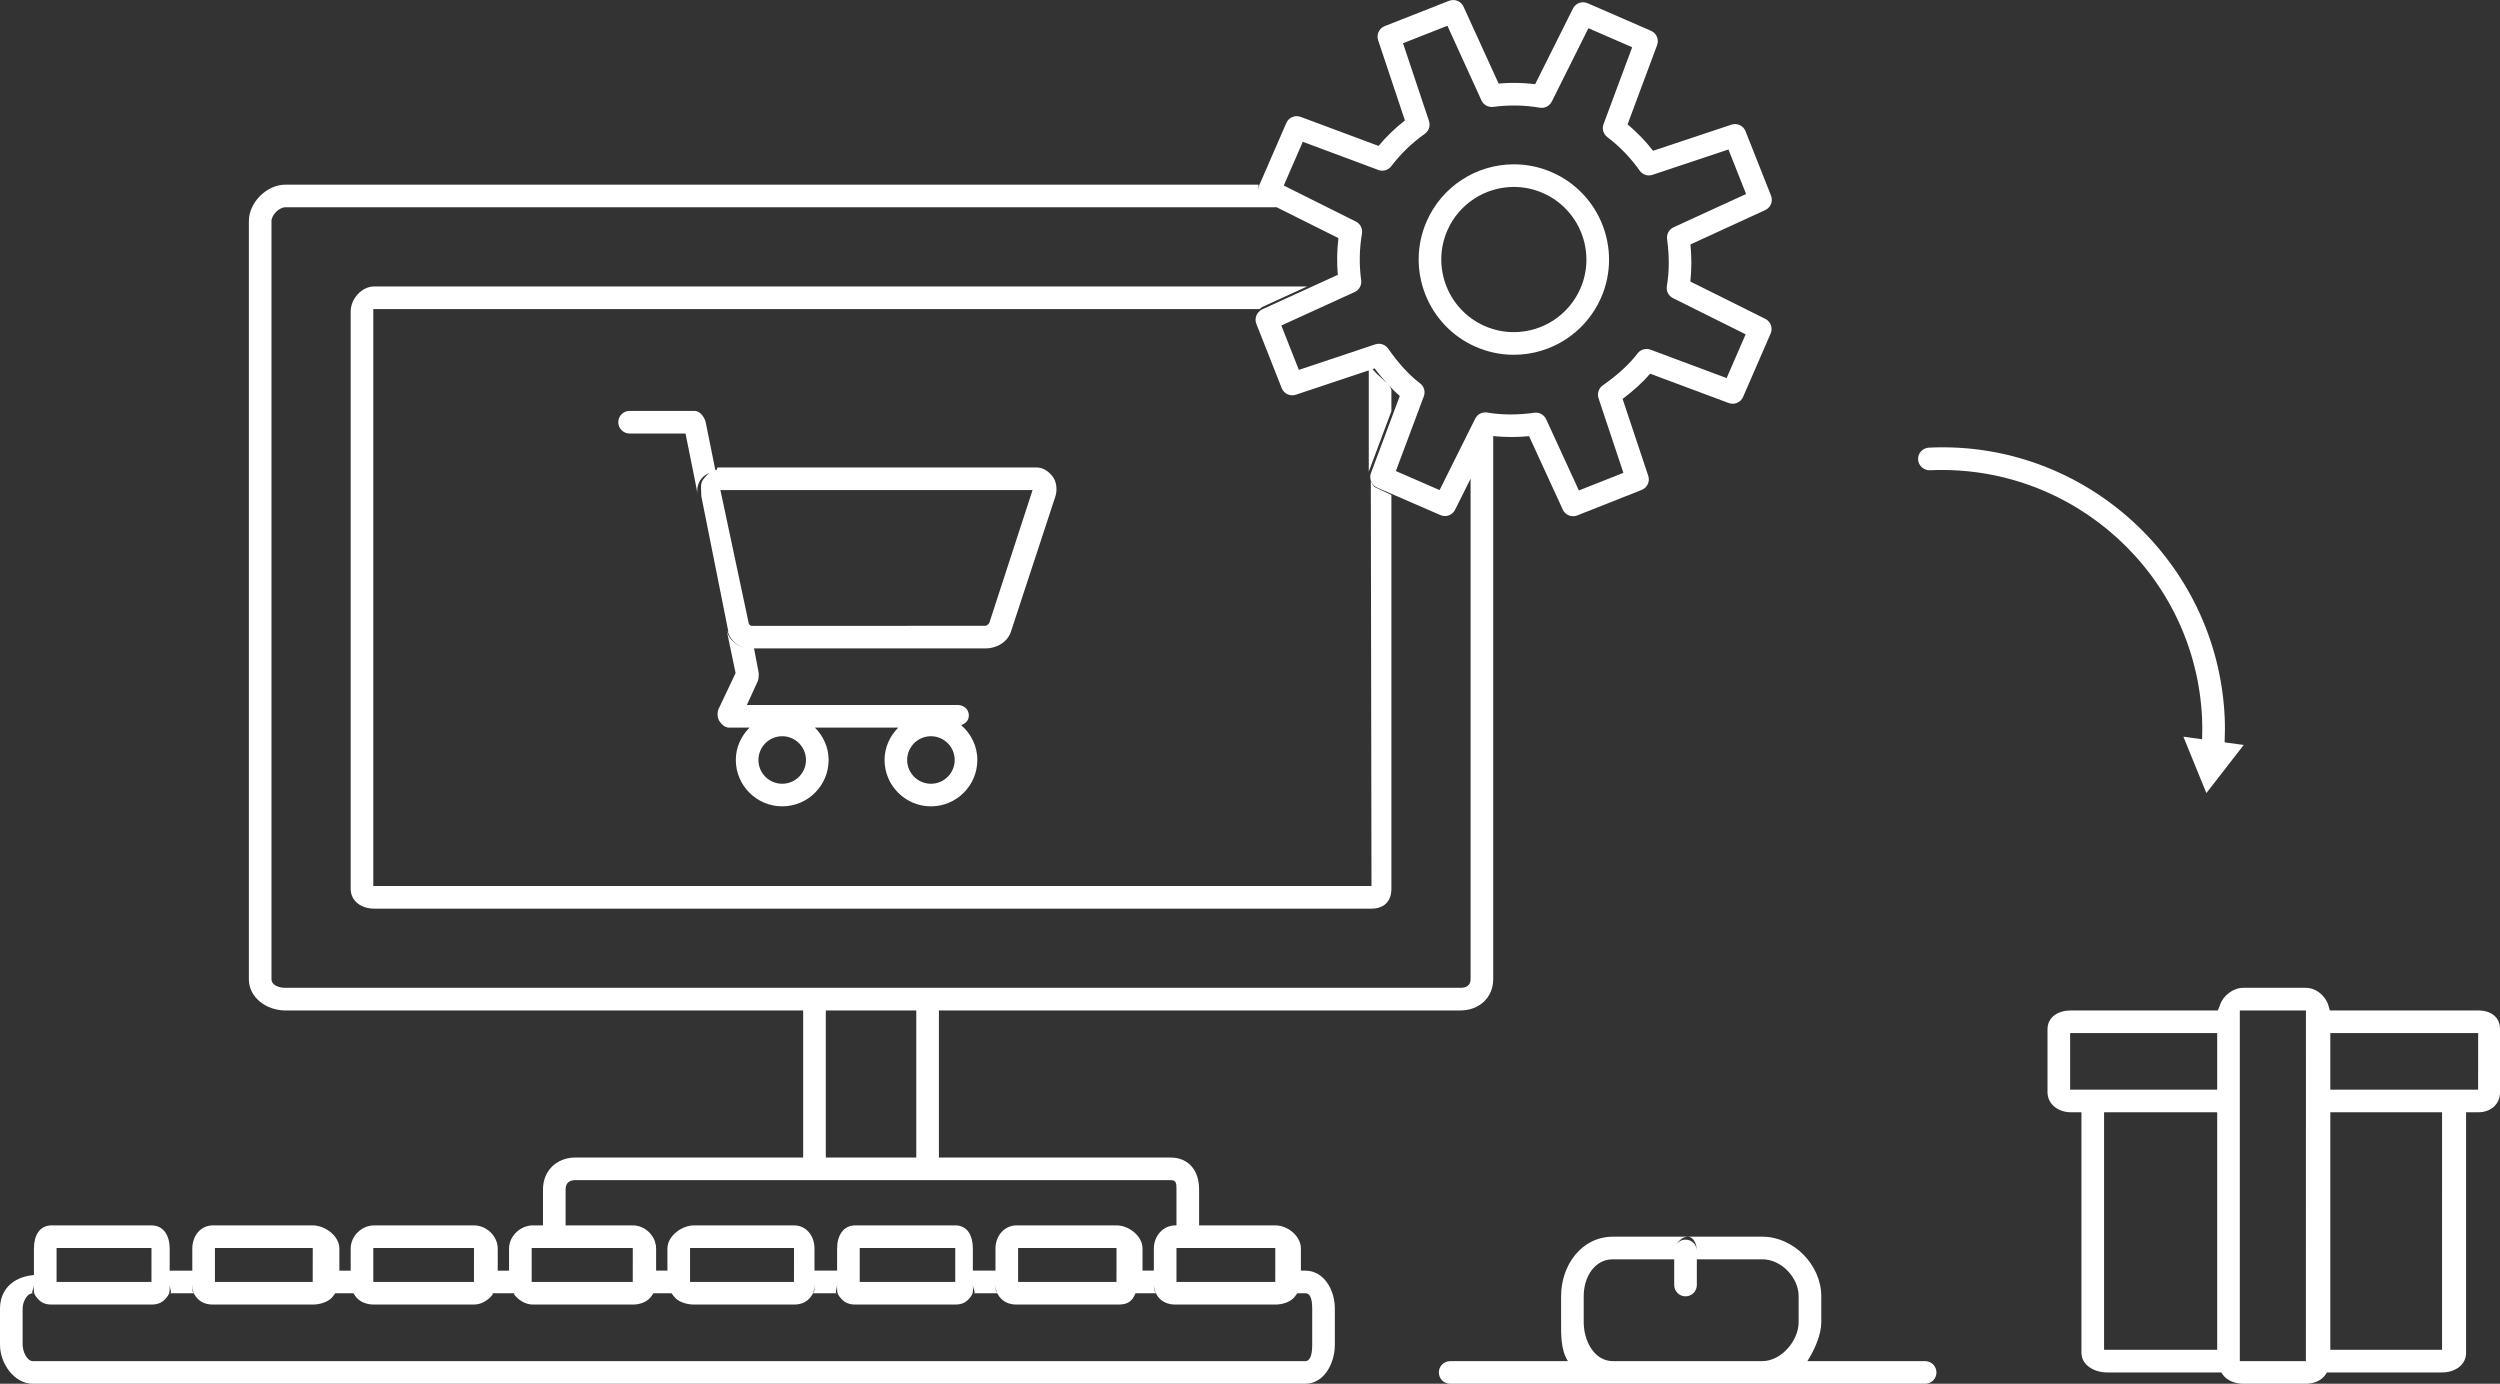 <?xml version="1.0" encoding="utf-8"?>
<!-- Generator: Adobe Illustrator 16.0.0, SVG Export Plug-In . SVG Version: 6.00 Build 0)  -->
<!DOCTYPE svg PUBLIC "-//W3C//DTD SVG 1.1//EN" "http://www.w3.org/Graphics/SVG/1.1/DTD/svg11.dtd">
<svg version="1.1" id="Layer_1" xmlns="http://www.w3.org/2000/svg" xmlns:xlink="http://www.w3.org/1999/xlink" x="0px" y="0px"
	 width="221px" height="122.324px" viewBox="0 0 221 122.324" enable-background="new 0 0 221 122.324" xml:space="preserve">
<rect x="0" y="0" width="221" height="122.324" fill="#333333" stroke="none"/>
<g>
	<path fill="#FFFFFF" d="M115.383,112.324H115v-1.953c0-1.103-1.16-2.047-2.264-2.047h-6.291H106v-3.18c0-1.654-0.9-2.82-2.555-2.82
		H83.461H83v-13h0.461h45.621c1.654,0,2.918-1.113,2.918-2.768V38.557c0-0.005-0.063-0.006-0.124-0.008l0.002-0.004
		c0.066,0.008,0.138,0.005,0.204,0.012c0.981,0.098,2.006,0.104,3.086-0.001l2.984,6.496c0.168,0.364,0.529,0.582,0.91,0.582
		c0.122,0,0.246-0.022,0.367-0.07l5.695-2.254c0.494-0.195,0.75-0.742,0.582-1.246l-2.268-6.799c0.977-0.737,1.782-1.474,2.439-2.23
		l6.944,2.593c0.495,0.186,1.055-0.051,1.267-0.538l2.438-5.609c0.212-0.488,0.004-1.057-0.472-1.294l-6.628-3.301
		c0.117-1.038,0.121-2.137,0.011-3.279l6.61-3.035c0.483-0.223,0.709-0.783,0.513-1.277l-2.255-5.696
		c-0.195-0.493-0.742-0.749-1.246-0.58l-6.926,2.31c-0.668-0.856-1.424-1.639-2.255-2.337l2.61-7.003
		c0.186-0.498-0.051-1.055-0.539-1.267l-5.605-2.439c-0.488-0.213-1.057-0.006-1.294,0.47l-3.341,6.688
		c-1.07-0.132-2.153-0.151-3.232-0.056l-3.102-6.799c-0.221-0.483-0.779-0.708-1.276-0.516l-5.69,2.238
		c-0.494,0.194-0.75,0.743-0.582,1.247l2.368,7.091c-0.855,0.669-1.637,1.423-2.333,2.252l-6.885-2.567
		c-0.496-0.187-1.055,0.05-1.266,0.538l-2.438,5.605c-0.011,0.024-0.008,0.05-0.017,0.075c-0.041,0.117-0.059,0.238-0.056,0.356
		c-0.003-0.144,0.015-0.331,0.056-0.581H25.23c-1.654,0-3.23,1.57-3.23,3.225v67.008c0,1.654,1.576,2.768,3.23,2.768h45.621H71v13
		h-0.148H50.865c-1.654,0-2.865,1.166-2.865,2.82v3.18h-0.135h-0.758c-1.104,0-2.107,0.944-2.107,2.047v1.953h-1v-1.953
		c0-1.103-0.996-2.047-2.1-2.047h-8.829c-1.103,0-2.071,0.944-2.071,2.047v1.953h-1v-1.953c0-1.103-1.25-2.047-2.353-2.047h-8.83
		c-1.103,0-1.817,0.944-1.817,2.047v1.953h-2v-1.953c0-1.103-0.506-2.047-1.609-2.047h-8.83c-1.103,0-1.561,0.944-1.561,2.047v2.341
		c-2,0.175-3,1.43-3,2.965v3.201c0,1.654,1.255,3.446,2.909,3.446h112.474c1.654,0,2.617-1.792,2.617-3.446v-3.201
		C118,114.022,117.037,112.324,115.383,112.324z M112.736,110.324l-0.002,3H104v-3H112.736z M115.168,12.535l6.675,2.489
		c0.412,0.155,0.878,0.021,1.146-0.331c0.835-1.099,1.832-2.062,2.963-2.862c0.36-0.255,0.511-0.715,0.371-1.133l-2.297-6.877
		l3.926-1.544l3.008,6.596c0.184,0.401,0.604,0.633,1.046,0.576c1.364-0.187,2.759-0.163,4.106,0.07
		c0.435,0.073,0.868-0.144,1.065-0.538l3.24-6.488l3.868,1.684l-2.531,6.793c-0.154,0.413-0.02,0.879,0.331,1.146
		c1.101,0.837,2.063,1.835,2.864,2.967c0.254,0.359,0.714,0.511,1.133,0.371l6.713-2.239l1.559,3.935l-6.41,2.943
		c-0.4,0.185-0.633,0.608-0.573,1.045c0.204,1.489,0.198,2.887-0.021,4.153c-0.074,0.435,0.146,0.867,0.541,1.064l6.424,3.199
		l-1.681,3.869l-6.727-2.512c-0.412-0.154-0.879-0.02-1.146,0.331c-0.723,0.951-1.73,1.877-3.079,2.83
		c-0.36,0.254-0.511,0.715-0.372,1.133l2.199,6.594l-3.936,1.558l-2.893-6.296c-0.164-0.358-0.521-0.582-0.908-0.582
		c-0.045,0-0.091,0.003-0.137,0.01c-1.497,0.205-2.898,0.2-4.161-0.02c-0.435-0.076-0.868,0.144-1.065,0.539l-3.147,6.315
		l-3.868-1.682l2.473-6.607c0.155-0.414,0.02-0.881-0.332-1.147c-0.959-0.727-1.857-1.703-2.827-3.074
		c-0.255-0.36-0.716-0.512-1.134-0.371l-6.756,2.257l-1.547-3.925l6.481-2.958c0.401-0.184,0.636-0.608,0.575-1.046
		c-0.187-1.371-0.162-2.758,0.071-4.122c0.075-0.435-0.144-0.866-0.538-1.063l-6.375-3.183L115.168,12.535z M122.602,33.871
		c-0.369-0.375-0.912-0.787-1.273-1.239l0.188-0.063C121.879,33.052,122.24,33.474,122.602,33.871z M25.23,87.324
		c-0.551,0-1.23-0.216-1.23-0.768V19.548c0-0.552,0.68-1.225,1.23-1.225h87.631l0.449,0.225l5.009,2.501
		c-0.132,1.078-0.151,2.165-0.056,3.246l-2.711,1.237l-3.975,1.814c-0.102,0.046-0.183,0.114-0.26,0.186
		c-0.293,0.273-0.41,0.699-0.256,1.092l2.242,5.689c0.195,0.494,0.742,0.75,1.248,0.581L121,32.741v8.953l2-5.347v-1.803
		c0-0.208-0.159-0.428-0.387-0.662c0.208,0.229,0.417,0.458,0.627,0.662c0.167,0.16,0.334,0.315,0.502,0.462l-0.502,1.341l-2,5.347
		l-0.051,0.135c-0.102,0.271-0.069,0.553,0.051,0.793c0.102,0.203,0.264,0.378,0.486,0.475l1.514,0.658l4.096,1.781
		c0.488,0.214,1.056,0.006,1.293-0.471L130,42.314v44.242c0,0.552-0.367,0.768-0.918,0.768H25.23z M81,89.324v13h-8v-13H81z
		 M50,105.144c0-0.552,0.314-0.82,0.865-0.82h52.58c0.551,0,0.555,0.269,0.555,0.82v3.18h-0.093c-1.103,0-1.907,0.944-1.907,2.047
		v1.953h-1v-1.953c0-1.103-1.196-2.047-2.299-2.047h-8.832c-1.103,0-1.869,0.944-1.869,2.047v1.953h-2v-1.953
		c0-1.103-0.451-2.047-1.555-2.047h-8.83c-1.103,0-1.615,0.944-1.615,2.047v1.953h-2v-1.953c0-1.103-0.707-2.047-1.81-2.047h-8.831
		c-1.104,0-2.359,0.944-2.359,2.047v1.953h-1v-1.953c0-1.103-0.959-2.047-2.062-2.047H50V105.144z M102.172,114.273
		c-0.135-0.106-0.172-0.406-0.172-0.755C102,113.816,102.068,114.048,102.172,114.273z M98.701,110.324l-0.004,3H90v-3H98.701z
		 M88.139,114.273c-0.125-0.106-0.139-0.406-0.139-0.755C88,113.815,88.041,114.049,88.139,114.273z M84.445,110.324l-0.002,3H76v-3
		H84.445z M71.877,114.292c0.096-0.229,0.123-0.468,0.123-0.773C72,113.898,72.026,114.215,71.877,114.292z M70.19,110.324l-0.003,3
		H61v-3H70.19z M47,110.324h8.938l-0.003,3H47V110.324z M33,110.324h8.9l-0.002,3H33V110.324z M19,110.324h8.647l-0.003,3H19
		V110.324z M17,113.518c0,0.304,0.029,0.542,0.125,0.771C16.98,114.208,17,113.893,17,113.518z M5,110.324h8.391l-0.002,3H5V110.324
		z M116,118.877c0,0.552-0.066,1.446-0.617,1.446H2.909c-0.552,0-0.909-0.895-0.909-1.446v-3.201c0-0.552,0.357-1.353,0.909-1.353
		h0.027c-0.234,0,0.063-0.373,0.063-0.806c0,0.433-0.078,0.733,0.156,1.062c0.363,0.508,0.734,0.744,1.404,0.744h8.83
		c0.671,0,1.066-0.236,1.43-0.744c0.234-0.328,0.18-0.629,0.18-1.062c0,0.433,0.25,0.806,0.016,0.806h2.121
		c0.039,0.085,0.086,0.17,0.148,0.256c0.362,0.508,0.861,0.744,1.532,0.744h8.83c0.671,0,1.438-0.236,1.8-0.744
		c0.063-0.086,0.129-0.171,0.194-0.256h1.601c0.051,0.085,0.107,0.17,0.17,0.256c0.362,0.508,0.988,0.744,1.659,0.744H41.9
		c0.67,0,1.311-0.412,1.674-0.92c-0.02,0.031-0.028-0.08-0.049-0.08h1.958c-0.019,0-0.026,0.117-0.045,0.09
		c0.364,0.5,1.003,0.91,1.669,0.91h8.831c0.671,0,1.292-0.236,1.655-0.744c0.061-0.086,0.117-0.171,0.168-0.256h1.6
		c0.066,0.085,0.133,0.17,0.194,0.256c0.362,0.508,1.134,0.744,1.804,0.744h8.831c0.671,0,1.166-0.236,1.528-0.744
		c0.063-0.086,0.109-0.171,0.147-0.256h2.125c-0.234,0,0.009-0.373,0.009-0.806c0,0.433-0.051,0.733,0.184,1.062
		c0.363,0.508,0.762,0.744,1.432,0.744h8.83c0.671,0,1.039-0.236,1.402-0.744c0.234-0.328,0.152-0.629,0.152-1.062
		c0,0.433,0.305,0.806,0.07,0.806h2.088c0.041,0.085,0.091,0.17,0.152,0.256c0.363,0.508,0.889,0.744,1.559,0.744h8.832
		c0.621,0,1.289,0,1.675-1h1.822c0.043,0.084,0.071,0.171,0.132,0.256c0.362,0.508,0.906,0.744,1.577,0.744h8.829
		c0.671,0,1.394-0.236,1.757-0.744c0.062-0.086,0.125-0.171,0.187-0.256h0.703c0.551,0,0.617,0.801,0.617,1.353V118.877z"/>
	<path fill="#FFFFFF" d="M121.18,42.496l0.059,35.828H33v-51h78.318c0.077,0,0.158-0.14,0.26-0.186l3.975-1.814H33.07
		c-1.104,0-2.07,1.106-2.07,2.209v51.042c0,1.103,0.967,1.749,2.07,1.749h88.17c1.104,0,1.76-0.646,1.76-1.749v-34.82l-1.394-0.658
		C121.384,43,121.281,42.699,121.18,42.496z"/>
	<path fill="#FFFFFF" d="M170.181,120.324h-10.409c0.635-1,1.229-2.316,1.229-3.446v-2.295c0-2.757-2.445-5.259-5.203-5.259h-6.61
		c0.552,0,0.813,0.706,0.813,1.259c0-0.553-0.447-1-1-1c-0.389,0-0.715,0.228-0.881,0.551c0.209-0.424,0.66-0.81,1.067-0.81h-6.608
		c-2.757,0-4.578,2.502-4.578,5.259v2.295c0,1.13-0.031,2.446,0.604,3.446h-10.41c-0.553,0-1,0.447-1,1s0.447,1,1,1h14.385h13.219
		h14.384c0.552,0,1-0.447,1-1S170.732,120.324,170.181,120.324z M159,116.877c0,1.654-1.549,3.446-3.203,3.446h-13.219
		c-1.654,0-2.578-1.792-2.578-3.446v-2.295c0-1.654,0.924-3.259,2.578-3.259H148v0.259v2.015c0,0.553,0.447,1,1,1s1-0.447,1-1
		v-2.015v-0.259h5.797c1.654,0,3.203,1.604,3.203,3.259V116.877z"/>
	<path fill="#FFFFFF" d="M194.663,63.482c0.029,0.624,0.024,1.248,0.003,1.869l-1.656-0.228l2.033,4.985l3.303-4.253l-1.689-0.231
		c0.03-0.742,0.039-1.489,0.005-2.235c-0.644-13.774-12.38-24.483-26.149-23.817c-0.552,0.025-0.979,0.494-0.953,1.046
		c0.026,0.552,0.519,0.983,1.046,0.952C183.281,41,194.072,50.808,194.663,63.482z"/>
	<path fill="#FFFFFF" d="M130.469,30.663c1.068,0.464,2.195,0.699,3.351,0.699c3.354,0,6.386-1.987,7.723-5.063
		c1.85-4.253-0.106-9.22-4.362-11.073c-1.068-0.465-2.197-0.7-3.354-0.7c-3.353,0-6.383,1.987-7.721,5.063
		C124.258,23.844,126.215,28.813,130.469,30.663z M127.94,20.384c1.02-2.345,3.33-3.859,5.886-3.859c0.881,0,1.74,0.18,2.556,0.534
		c3.244,1.413,4.735,5.2,3.326,8.442c-1.021,2.345-3.331,3.86-5.889,3.86c-0.88,0-1.739-0.18-2.553-0.533
		C128.023,27.418,126.531,23.63,127.94,20.384z"/>
	<path fill="#FFFFFF" d="M219.07,89.324h-3.19h-9.923c-0.039-0.163-0.092-0.333-0.128-0.454c-0.247-0.824-1.082-1.546-1.985-1.546
		h-5.548c-0.903,0-1.808,0.722-2.056,1.546c-0.035,0.12-0.126,0.292-0.186,0.454h-9.795h-3.189c-1.104,0-2.07,0.56-2.07,1.662v5.548
		c0,1.103,0.967,1.79,2.07,1.79H184v21.264c0,1.103,1.157,1.736,2.26,1.736h10.1c0.047,0.065,0.093,0.13,0.137,0.194
		c0.361,0.527,1.114,0.806,1.8,0.806h5.548c0.686,0,1.369-0.278,1.729-0.806c0.044-0.064,0.087-0.129,0.128-0.194h10.179
		c1.103,0,2.12-0.634,2.12-1.736V98.324h1.07c1.103,0,1.93-0.688,1.93-1.79v-5.548C221,89.883,220.173,89.324,219.07,89.324z
		 M196,98.534v20.79h-10v-21h0.26H196V98.534z M196,96.324h-13v-5h3.26H196V96.324z M203.841,120.324H198v-31h5.844L203.841,120.324
		z M215.877,119.324H206v-20.79v-0.21h9.879L215.877,119.324z M219.066,96.324H206v-5h9.88h3.19L219.066,96.324z"/>
	<path fill="#FFFFFF" d="M87.105,57.324c0.984,0,1.956-0.549,2.261-1.483l3.931-11.964c0.182-0.557,0.103-1.275-0.217-1.715
		s-0.838-0.838-1.424-0.838H63.448c-0.063,0-0.044,0.199-0.106,0.205c-0.037,0.004-0.069,0.021-0.105,0.029l-0.85-4.211
		c-0.098-0.461-0.506-1.023-0.978-1.023h-5.753c-0.553,0-1,0.447-1,1s0.447,1,1,1h1.145H60.6l0.869,4.322l0.21,1.109
		c-0.118-0.552,0.009-1.047,0.347-1.465c0.178-0.218,0.407-0.366,0.664-0.467c-0.188,0.153-0.354,0.346-0.503,0.529
		C61.849,42.771,62,43.328,62,43.879c0,0.001,0,0.001,0,0.001l2.393,11.988c0.002,0.007-0.075-0.145-0.074-0.138
		c0.221,0.982,1.093,1.593,2.101,1.593c-1.008,0-1.96-0.61-2.181-1.593l0.787,3.772l-1.493,3.149
		c-0.149,0.31-0.128,0.793,0.055,1.084s0.503,0.587,0.847,0.587h1.824c-0.735,0.74-1.212,1.736-1.212,2.859
		c0,2.261,1.841,4.1,4.103,4.1c2.26,0,4.1-1.839,4.1-4.1c0-1.123-0.477-2.119-1.211-2.859h7.367
		c-0.734,0.74-1.211,1.736-1.211,2.859c0,2.261,1.84,4.1,4.101,4.1s4.101-1.839,4.101-4.1c0-1.236-0.564-2.329-1.432-3.081
		c0.392-0.13,0.681-0.415,0.681-0.853c0-0.553-0.448-0.926-1-0.926h-1.146H66.023l0.953-2.085c0.096-0.199,0.123-0.632,0.076-0.849
		l-0.396-2.066h11.702H87.105z M82.294,65.082c1.158,0,2.101,0.942,2.101,2.102c0,1.158-0.942,2.1-2.101,2.1s-2.101-0.941-2.101-2.1
		C80.193,66.024,81.136,65.082,82.294,65.082z M69.148,65.082c1.158,0,2.1,0.942,2.1,2.102c0,1.158-0.941,2.1-2.1,2.1
		c-1.16,0-2.103-0.941-2.103-2.1C67.046,66.024,67.988,65.082,69.148,65.082z M66.419,55.324c-0.079,0-0.214-0.139-0.23-0.215
		l-2.505-11.785h27.594l-3.813,11.711c-0.037,0.112-0.242,0.289-0.359,0.289H66.419z"/>
</g>
</svg>

